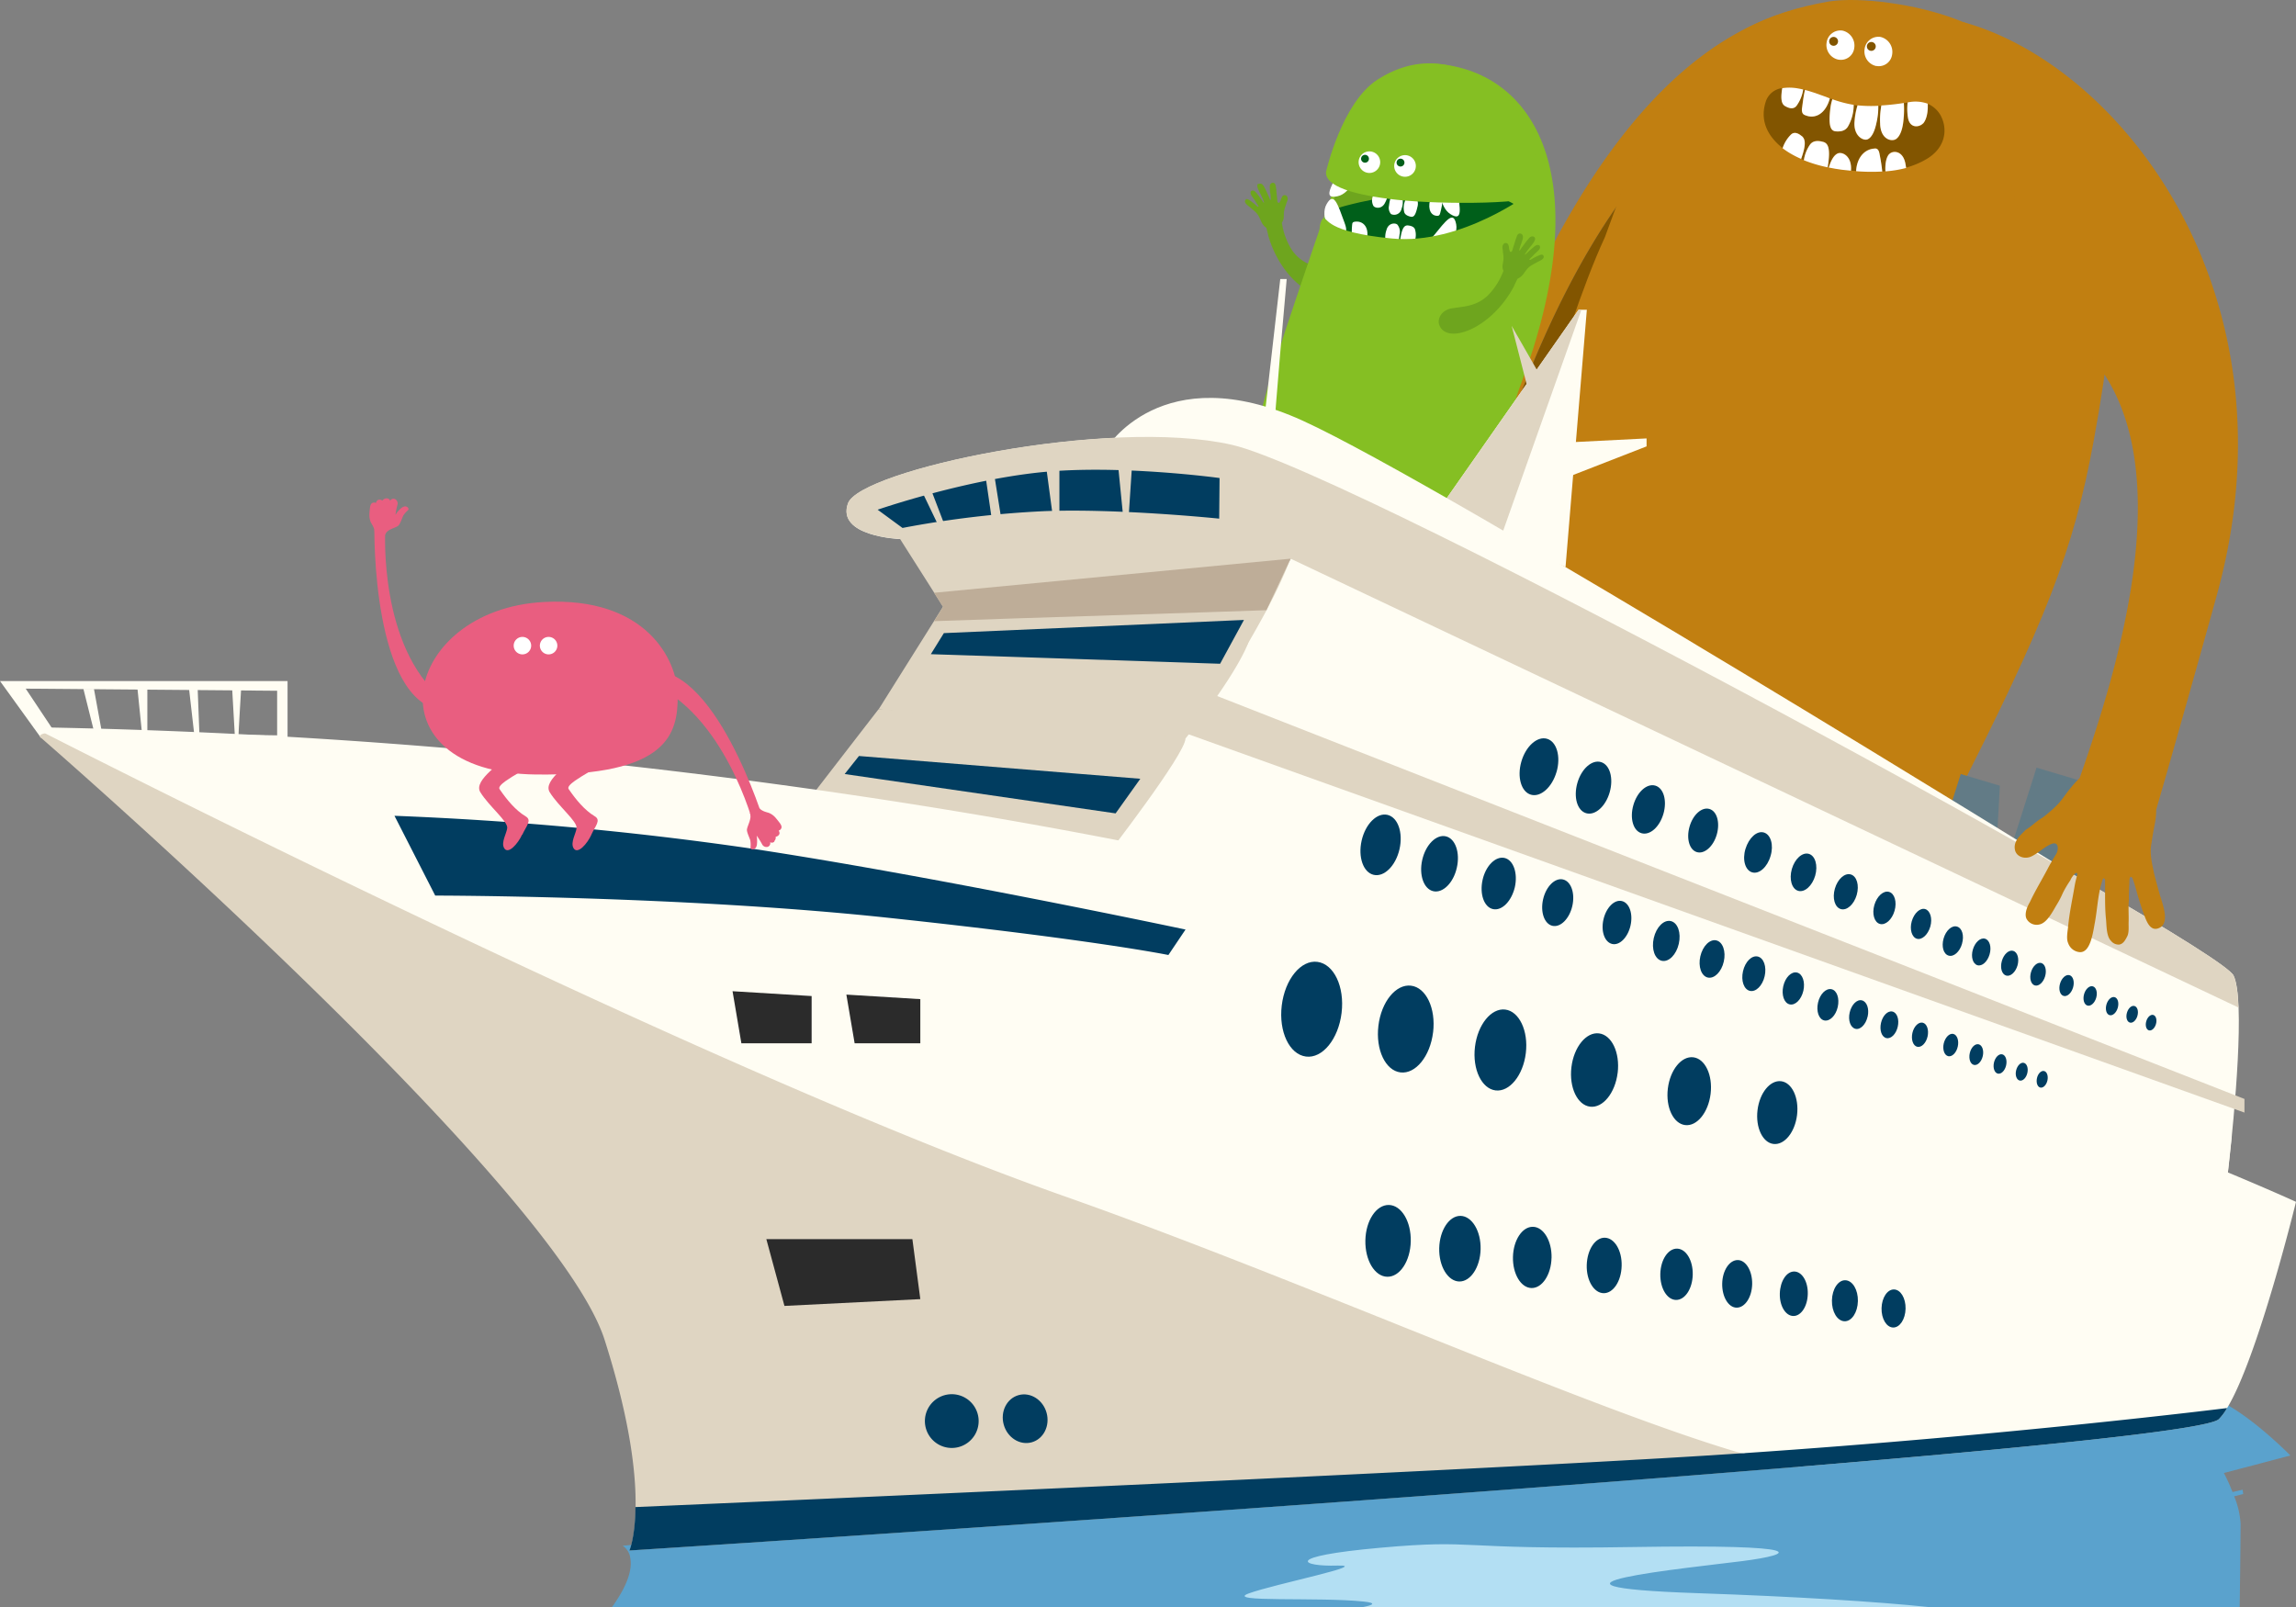<svg xmlns="http://www.w3.org/2000/svg" width="683.4" height="478.39" viewBox="0 0 683.4 478.39"><rect x="0" y="0" width="683.4" height="478.39" fill="#808080" stroke="none"/><title>アセット 8</title><g id="レイヤー_2" data-name="レイヤー 2"><g id="レイヤー_1-2" data-name="レイヤー 1"><path d="M187.63,464c.48,2.79-.38,7.32-5.45,14.39H666.63c.2-11.51.28-24.09.28-24.84a25.11,25.11,0,0,0-1.92-8.12l2.69-.69-.16-1.27-3,.69c-.37-.86-.69-1.67-1-2.41v0c-.65-1.39-1.18-2.53-1.59-3.26,12.85-3.35,19.79-5.22,19.79-5.22S668.71,420,659,416.35a10.56,10.56,0,0,0-2.49-.73c-3.22-.65-55.69,4-124.59,10.53-139.61,13.18-346.57,34-346.57,34A5.22,5.22,0,0,1,187.63,464Z" style="fill:#5aa2cd"/><path d="M406,476.77c3.67.4,2.9,1-.31,1.63h168.4c-15.07-1.6-39.94-3.15-68.67-4.13-58.68-2-2.81-7.51,13.06-9.54s21.44-5.08-32.53-4.2-45.58-2.43-75.1.21-23.44,5.65-12.87,5.31-18.63,5.49-26.25,8.27S392.81,475.33,406,476.77Z" style="fill:#b3dff3"/><path d="M427.26,181.5A20.73,20.73,0,0,1,429.4,178c5.83-15.63,20.21-53.07,23.64-61.83,34.4-87.86,79.32-108.69,122.81-95.6C581.07,13.23,584.73,8,584.73,8c-45-19.49-93.74-3.34-133.62,88-3.76,8.62-19.58,45.48-26,60.87a20.69,20.69,0,0,0-2.28,3.46c-1,1.81-1.48,2.84-2.88,5.2-1.6,3.11-5.16,5.54-5.91,6.25-.4.38-4.76,3.51-6.1,4.46-2.12,1.49-7.66,4.62-5.33,7.94,1.32,1.88,3.81.44,5.27-.4,2.15-1.27,4.27-2.66,6.3-4.09,1.22-.88,2.44-1.74,3.71-2.5,1.34-.28.25,1.07-.12,1.59-1,1.41-2,2.76-3.15,4.1-1.19,1.87-2.81,3.52-4.12,5.25-.8,1.06-2.06,2.28-2.32,3.57-.23,1.11-.52,2.5.38,3.41a2.91,2.91,0,0,0,2.63.61c1.9-.21,3.87-2.8,5.11-4.06,1.87-1.93,3.57-4,5.27-6.07.79-1,1.57-2,2.39-3,1-.35.58.43.29,1.14-1.36,3.41-3.38,6.27-5.2,9.38.9-.85,4.12-3.31,5.53-6.35,1.32-2.41,1.8-3.47,2.69-5.31" style="fill:#c17f11"/><path d="M420.63,204.25c1.3-.67,2.36-2.76,3.14-3.93,2.26-3.4,4.06-7,6.07-10.6.54-1,1-1.94,1.42-3,.21-.46.59-.64.76,0a6.28,6.28,0,0,1-.16,2.57,30.53,30.53,0,0,1-.63,4.27,26.2,26.2,0,0,0-.76,3.73c-.3,2.13-1.28,6.13.29,8a3.42,3.42,0,0,0,3.94,1.1c1.5-.63,2.22-3,2.41-4.49.89-3.6,1.37-7.23,2.08-10.87.35-1.75.59-3.48.82-5.24.21-1.41,1.81-3.37,2.93-1.44s1.34,4.54,2.36,6.67c.88,1.84,3.41,3,5.14,1.48,1.93-1.72,1.37-4.29,1.15-6.56-.7-1.93-.86-4-1.61-6a43.93,43.93,0,0,1-1-5.75c-.23-2.16.1-4.33,0-6.48a28,28,0,0,0-.24-3.91C461,129.65,491.3,60.43,540.5,65c2.86.27,23.27-27.61,35.34-44.47-43.48-13.09-88.4,7.74-122.8,95.6-3.43,8.76-17.81,46.2-23.64,61.83a20.51,20.51,0,0,0-2.14,3.54c-.89,1.84-1.37,2.9-2.69,5.31-1.41,3-4.63,5.5-5.53,6.35l-.68,1.18c-1.31,2.41-4.35,7.24-2.58,9.42,1.21-.84,2.41-1.71,3.56-2.59s2.37-1.83,3.61-2.65c1.33-.33.29,1.06-.06,1.6-1,1.44-1.89,2.83-3,4.22l-.21.33a4.51,4.51,0,0,0,.93-.42" style="fill:#825500"/><path d="M374.55,54.66c-.72.42,0,1.85.34,2.53A25.4,25.4,0,0,1,376.17,60c.06.19.15.39-.09.29l-.55-.79c-.39-.56-.78-1.11-1.21-1.63-.29-.34-.73-1-1.21-1.12a.74.74,0,0,0-.68.1c-.24.21-.2.57-.16.85a2.76,2.76,0,0,0,.52.94c.3.46.67.9.94,1.4s.48.72.71,1.09c.08.13.34.5,0,.4s-.6-.46-.89-.7c-.48-.4-1-.79-1.5-1.15-.35-.25-1-.65-1.32-.2-.65.79.68,1.68,1.19,2.1.32.27,1.36,1.14,1.45,1.24a5.76,5.76,0,0,1,1.37,1.69c.31.62.42.89.63,1.37s1.07,2.17,2.41,2.1a2.9,2.9,0,0,0,1.27-.39c.2-.13.41-.29.61-.4a2.58,2.58,0,0,1,.77-.23,2,2,0,0,0,1.24-.88,2.85,2.85,0,0,0,.43-1.58c.06-.54,0-1.09.11-1.64a11.11,11.11,0,0,1,.37-1.43c.22-.48.3-1,.52-1.47s.29-1.21-.16-1.67a.85.85,0,0,0-1.32.28c-.3.52-.38,1.14-.73,1.63s-.68-.06-.71-.41-.05-.89-.11-1.34c-.11-.93-.15-1.86-.31-2.78,0-.37-.16-1-.52-1.18a.87.87,0,0,0-1,.2c-.43.44-.26,1.47-.23,2a6.06,6.06,0,0,0,.12,1,7.57,7.57,0,0,1,.08,1.09,1.55,1.55,0,0,1,0,.65c-.05.16-.15.1-.19,0a8.22,8.22,0,0,0-.3-.77c-.44-.93-.82-1.89-1.32-2.79a3,3,0,0,0-.71-1,1,1,0,0,0-1.1-.07" style="fill:#6ea51e"/><path d="M377.49,70c-.09-.3-.65-2.6-.65-2.6a2.41,2.41,0,0,1,.14-1.9,2.46,2.46,0,0,1,3.31-1c.84.44,1,.95,1.32,2.19a20.39,20.39,0,0,0,3,7.84c2.7,3.86,6.32,4.61,9.62,5.87,3.05,1.17,3.64,4,2.78,5.49-3.2,5.73-15.53-1.69-19.54-15.84" style="fill:#6ea51e"/><path d="M396.77,173.13c11.52,4.49,34.34,5.37,43.23-8.84,15.82-25.31,4.75-28.84,12.54-49.5,22.68-60.22,5.38-92.14-23.12-95.61-20.17-2.46-28.17,24-43.82,70.2-17.51,51.75-21.29,71.11,11.17,83.75" style="fill:#85bf23"/><path d="M415.61,59.31c-.63-.07-17.55-6.63-17.55-6.63l-1.67,12.15Z" style="fill:#6ea51e"/><path d="M395.83,71.15s-7.1-6.77,4.62-9.88,21-3.69,29.56-4.19c23.51-1.39,34.34,11.45,14.44,18.86s-41.7-2.15-48.62-4.78" style="fill:#005f1a"/><path d="M408.64,58.4a3.37,3.37,0,0,0,.18,2.93c.55.68,2.55,1,3.48-1.06a6.4,6.4,0,0,0,.71-4.16c-.17-.68-.85-1-1.83-1.11-.83-.09-1.67.31-2.53,3.39" style="fill:#fff"/><path d="M413.45,61.17a2.84,2.84,0,0,0,.59,2.56,2.22,2.22,0,0,0,3.13-1.6,5.44,5.44,0,0,0,.06-3.8c-.25-.57-.93-.73-1.88-.63s-1.53.59-1.91,3.47" style="fill:#fff"/><path d="M421.88,61.66a3.43,3.43,0,0,0-.33-2.79,1.84,1.84,0,0,0-3.15.49,5.54,5.54,0,0,0-.43,3.8c.19.66.83,1.07,1.75,1.31s1.53,0,2.16-2.81" style="fill:#fff"/><path d="M427.9,64.24c-1.86.09-3-1.76-2.24-4.69.37-1.4,3-1.39,3.47-.43s-.18,3.14-.43,4.21c-.15.77-.47.92-.8.91" style="fill:#fff;fill-rule:evenodd"/><path d="M416.6,69.71a3.39,3.39,0,0,0-.69-2.86c-.66-.57-2.69-.51-3.24,1.65a6.39,6.39,0,0,0,0,4.23c.29.64,1,.85,2,.77s1.6-.6,1.91-3.79" style="fill:#fff"/><path d="M426.51,70.43c-1.14,1.4-1.52,2.31-.82,3.47s3.75,2.11,5.66-.83c1.41-2.18,2.48-4.25,2.08-6.31-.81-4.21-3-1.15-6.92,3.67" style="fill:#fff"/><path d="M433.71,56.19c-.27-1.78-.69-2.68-2-2.94s-4.09,1.34-3.2,4.73c.66,2.51,1.47,4.69,3.25,5.79,3.65,2.24,2.88-1.46,2-7.59" style="fill:#fff"/><path d="M416.93,70.39a3.27,3.27,0,0,0,.53,2.84,2.16,2.16,0,0,0,3.45-1,5.58,5.58,0,0,0,.24-4c-.25-.65-1-1-2-1.11-.87-.1-1.68.27-2.21,3.21" style="fill:#fff"/><path d="M403.26,66c2.28-.34,4.08,1.37,3.71,4.4-.17,1.45-3.41,1.79-4.2.89-.63-.84-.4-3.17-.32-4.28,0-.79.39-1,.8-1" style="fill:#fff;fill-rule:evenodd"/><path d="M400.24,66.43c.62,1.69.68,2.68-.35,3.55s-4.23.78-5.08-2.62c-.63-2.52-1-4.82.08-6.64,2.13-3.72,3.23-.11,5.36,5.72" style="fill:#fff"/><path d="M398.75,50.56c.83-1.6,1.52-2.31,2.86-2.13S405,51,403.1,54c-1.44,2.16-2.91,4-5,4.42-4.18.93-2.25-2.31.61-7.81" style="fill:#fff"/><path d="M394.73,51S399.38,30.54,410,23.71s23.12-7.14,35.86,3.48,12.29,26.41,12.36,30.11S428.81,60.88,416,59.5s-21.88-4-21.29-8.49" style="fill:#85bf23"/><path d="M407.26,51.47a3.21,3.21,0,1,0-2.85-3.54,3.22,3.22,0,0,0,2.85,3.54" style="fill:#fff"/><path d="M406.13,48.42a1.17,1.17,0,1,0-1-1.29,1.17,1.17,0,0,0,1,1.29" style="fill:#005f1a"/><path d="M417.83,52.6A3.22,3.22,0,1,0,415,49.06a3.22,3.22,0,0,0,2.85,3.54" style="fill:#fff"/><path d="M416.7,49.56a1.17,1.17,0,1,0-1-1.29,1.17,1.17,0,0,0,1,1.29" style="fill:#005f1a"/><path d="M394,65c-2.63.49-3.53,23.21,21.84,27.32,16.67,2.7,35.06-9.12,38.38-17.09s1.35-17.92,1.35-17.92S435.13,73,414.31,71c-19.91-1.91-19.1-6.25-20.28-6" style="fill:#85bf23"/><path d="M456.72,70.63c.62.56-.41,1.8-.85,2.4A26.08,26.08,0,0,0,454,75.49c-.1.17-.22.35,0,.3l.7-.66c.49-.46,1-.93,1.52-1.35.35-.28.93-.86,1.42-.85a.74.74,0,0,1,.64.24.93.93,0,0,1,0,.87,2.74,2.74,0,0,1-.7.82c-.39.4-.84.75-1.21,1.18s-.62.6-.92.92c-.11.11-.43.42-.09.4s.68-.33,1-.51c.55-.29,1.13-.58,1.71-.82.39-.17,1.07-.44,1.33.07.48.9-1,1.51-1.6,1.81-.37.2-1.56.84-1.67.92a5.8,5.8,0,0,0-1.69,1.38c-.43.54-.59.79-.89,1.21s-1.49,1.9-2.79,1.57a3,3,0,0,1-1.16-.64c-.17-.17-.34-.37-.51-.52a2.55,2.55,0,0,0-.7-.38,2.05,2.05,0,0,1-1-1.11,2.85,2.85,0,0,1-.1-1.64c.05-.54.21-1.07.22-1.62a12,12,0,0,0-.08-1.47c-.12-.51-.09-1-.2-1.55s0-1.24.5-1.6A.86.86,0,0,1,449,73c.19.57.14,1.2.38,1.75s.68.08.78-.26.24-.86.38-1.28c.29-.89.53-1.78.87-2.66.1-.36.35-.94.75-1a.86.86,0,0,1,1,.4c.34.52,0,1.5-.19,2a7.1,7.1,0,0,1-.31.91,7.92,7.92,0,0,0-.3,1,1.54,1.54,0,0,0-.12.64c0,.16.12.13.19,0s.29-.47.45-.7c.62-.82,1.19-1.68,1.87-2.45.23-.27.57-.76.91-.88a1,1,0,0,1,1.09.15" style="fill:#6ea51e"/><path d="M450.71,85c.14-.28,1.16-2.42,1.16-2.42a2.4,2.4,0,0,0,.26-1.89,2.46,2.46,0,0,0-3-1.7c-.91.26-1.18.72-1.73,1.87A20.39,20.39,0,0,1,442.81,88c-3.43,3.22-7.12,3.22-10.61,3.78-3.23.52-4.37,3.13-3.85,4.8,2,6.26,15.55,1.52,22.36-11.51" style="fill:#6ea51e"/><path d="M544.31.45c9.46-1.49,26.06.82,37.63,5.18,11.86,4.47,19.59,9.24,28,18.36,23.4,25.34,22,59.14,13.27,107.1-6,32.82-14.21,53.78-42,108.29-11,21.6-66,11.85-87.62,3.89-.4-.15-.8-.33-1.19-.51s-.83-.23-1.23-.38c-21.61-8-46.63-26-67.23-38.82,28.91-50.39,39.83-102.93,53.75-132.94C492.57,29.08,506.31,7.07,544.31.45" style="fill:#c17f11"/><polygon points="577.4 250.01 583.61 230.42 595.26 233.9 594.09 255.06 577.4 250.01" style="fill:#627b86"/><polygon points="597.52 255.78 606.17 228.52 622.38 233.35 620.76 262.81 597.52 255.78" style="fill:#627b86"/><polygon points="428.47 151.37 469.85 92.22 472.32 92.22 465.98 168.8 428.47 151.37" style="fill:#fffdf3"/><polygon points="460.57 115.56 449.95 97.01 455.37 118.16 460.57 115.56" style="fill:#dfd5c2"/><polygon points="466.82 131.69 490.1 130.51 490.1 132.88 463.66 143.18 466.82 131.69" style="fill:#fffdf3"/><path d="M662.79,352,329.19,255l55-88.65-116.31-5.88s-19-.73-15.46-10.61,77.31-25.74,114.23-17.42,293.82,148.5,298.19,158c.86,1.83,1.31,5.22,1.47,9.55C667,318,662.79,352,662.79,352" style="fill:#fffdf3"/><path d="M0,202.74l12.16,16.85L85.59,221V202.74Zm82.49,16.16-66.25-1L7.65,205l74.84.63Z" style="fill:#fffdf3"/><polygon points="349.41 219.48 664.29 338.06 662.79 352.02 329.19 254.97 349.41 219.48" style="fill:#fffdf3"/><polygon points="470.7 92.22 446.39 160.89 430.49 148.48 469.85 92.22 470.7 92.22" style="fill:#dfd5c2"/><path d="M239.73,239.3l21.74-28.14s91.4,4,91.4,8.64S329.19,255,329.19,255Z" style="fill:#dfd5c2"/><path d="M372.64,186.74a13,13,0,0,1-1.14,4.65.14.14,0,0,0,0,.09c-4.24,10.57-18.6,28.31-18.6,28.31l-91.39-8.61L278,184.91h0l2.65-4.24s52.59-1.43,78.21,1.59c8.28.94,13.75,2.41,13.75,4.49" style="fill:#dfd5c2"/><path d="M384.15,166.3l-.08.16a138.8,138.8,0,0,1-7,15l-.08.2c-2.16,4-4.16,7.51-5.47,9.75a.13.13,0,0,0,0,.08L369.91,194l-66.5-10-22.72-3.39-2.65-4.2h0l-10.16-16-3.83-6s109.17-8.61,120.27-5.06c4.41,1.39,3.1,8.69-.12,17" style="fill:#dfd5c2"/><path d="M329.19,133.66s16.4-27.63,58.58-8.42S615.45,259.35,615.45,259.35Z" style="fill:#fffdf3"/><path d="M666.26,299.92,384.15,166.31l-116.31-5.88s-19-.73-15.46-10.61,77.31-25.75,114.23-17.42,293.82,148.51,298.19,158c.86,1.83,1.31,5.22,1.47,9.55" style="fill:#dfd5c2"/><path d="M187.38,461.55s1.71-3.79,1.8-12.93c.16-9.79-1.55-25.74-9.22-49.77-14.85-46.51-167.8-179.26-167.8-179.26s-1.22-.74,1.22-1.31c4.28-1.06,19.7-1.67,72.21,2.69,0,0,161.6,99.59,273.42,139,68.86,24.27,123.9,60,160.62,72.54A92.28,92.28,0,0,0,532.08,436q1.84.37,3.43.61c-140.18,11.63-348.13,24.93-348.13,24.93" style="fill:#dfd5c2"/><path d="M683.4,357.77s-11.34,46.43-20.52,61.4a16.5,16.5,0,0,1-2.41,3.26c-3.1,3.14-55.77,8.45-125,14.2q-1.59-.24-3.43-.61c-3.92-.73-8.53-1.87-13.67-3.39-44.92-13.05-132-52-201.33-76.45C214,319.83,40.1,231.86,13.38,218.28c-2.24-1.18-3.47-1.8-3.47-1.8,145.81,2.41,272.48,22.6,351.35,39.49C549.95,296.41,683.4,357.77,683.4,357.77" style="fill:#fffdf3"/><path d="M117.41,242.84l12.13,23.76s72.78,0,134.45,6.57,83.78,11.12,83.78,11.12l5.1-7.58s-76.24-16.17-130.32-24.26a1008.36,1008.36,0,0,0-105.13-9.6" style="fill:#013d60"/><polygon points="251.92 296.08 254.38 310.57 273.93 310.57 273.93 297.43 251.92 296.08" style="fill:#2b2b2b"/><polygon points="218.04 295.07 220.67 310.57 241.58 310.57 241.58 296.51 218.04 295.07" style="fill:#2b2b2b"/><polygon points="228.1 368.87 233.49 388.75 273.93 386.73 271.57 368.87 228.1 368.87" style="fill:#2b2b2b"/><path d="M291,420.89a8,8,0,1,1-9.86-5.56,8,8,0,0,1,9.86,5.56" style="fill:#013d60"/><path d="M311.51,420.55c1.08,3.88-.9,7.82-4.42,8.8s-7.25-1.37-8.33-5.25.9-7.81,4.42-8.79,7.25,1.37,8.33,5.25" style="fill:#013d60"/><path d="M399.32,301.52c-.94,7.8-5.69,13.64-10.61,13s-8.14-7.39-7.2-15.19,5.69-13.64,10.61-13,8.14,7.39,7.2,15.19" style="fill:#013d60"/><path d="M426.55,307.31c-.86,7.13-5.2,12.47-9.69,11.93s-7.44-6.76-6.58-13.89,5.2-12.47,9.7-11.93,7.44,6.76,6.58,13.89" style="fill:#013d60"/><path d="M454.16,313.48c-.8,6.65-4.85,11.62-9,11.12s-6.94-6.3-6.14-12.95,4.85-11.62,9-11.12,6.94,6.3,6.14,12.95" style="fill:#013d60"/><path d="M481.49,319.36c-.73,6-4.4,10.54-8.19,10.08s-6.29-5.71-5.57-11.74,4.4-10.54,8.2-10.08,6.29,5.71,5.57,11.74" style="fill:#013d60"/><path d="M509.16,325.6c-.67,5.57-4.07,9.75-7.58,9.32s-5.82-5.29-5.15-10.86,4.07-9.75,7.58-9.32,5.82,5.28,5.15,10.86" style="fill:#013d60"/><path d="M534.89,331.91c-.62,5.16-3.76,9-7,8.63s-5.39-4.89-4.77-10.05,3.76-9,7-8.63,5.39,4.89,4.77,10.05" style="fill:#013d60"/><path d="M419.91,369.53c-.13,5.9-3.25,10.62-7,10.54s-6.63-4.93-6.51-10.83,3.25-10.62,7-10.54,6.64,4.93,6.51,10.83" style="fill:#013d60"/><path d="M440.7,371.85c-.12,5.39-3,9.71-6.37,9.63s-6.07-4.51-5.95-9.9,3-9.71,6.37-9.63,6.07,4.51,5.95,9.9" style="fill:#013d60"/><path d="M461.81,374.43c-.11,5-2.77,9.05-5.94,9s-5.65-4.2-5.54-9.23,2.77-9.05,5.94-9,5.65,4.2,5.55,9.23" style="fill:#013d60"/><path d="M482.68,376.82c-.1,4.56-2.51,8.21-5.39,8.14s-5.13-3.81-5-8.37,2.51-8.21,5.39-8.14,5.13,3.81,5,8.37" style="fill:#013d60"/><path d="M503.84,379.44c-.09,4.22-2.32,7.59-5,7.53s-4.74-3.52-4.65-7.74,2.32-7.59,5-7.53,4.74,3.52,4.65,7.74" style="fill:#013d60"/><path d="M521.53,382.27c-.09,3.91-2.15,7-4.61,7s-4.39-3.26-4.31-7.17,2.15-7,4.61-7,4.39,3.26,4.31,7.17" style="fill:#013d60"/><path d="M538.08,385.22c-.08,3.66-2,6.58-4.32,6.53s-4.11-3.05-4-6.71,2-6.58,4.32-6.53,4.11,3.05,4,6.71" style="fill:#013d60"/><path d="M553,387.32c-.07,3.38-1.86,6.08-4,6s-3.8-2.83-3.73-6.21,1.86-6.08,4-6,3.8,2.83,3.73,6.21" style="fill:#013d60"/><path d="M567.19,389.59c-.07,3.13-1.72,5.63-3.7,5.59s-3.52-2.61-3.45-5.74,1.72-5.63,3.7-5.59,3.52,2.61,3.45,5.74" style="fill:#013d60"/><path d="M416.56,252.78c-1.12,4.93-4.55,8.36-7.67,7.65s-4.72-5.28-3.6-10.21,4.55-8.36,7.67-7.65,4.72,5.28,3.6,10.21" style="fill:#013d60"/><path d="M433.62,258.3c-1,4.51-4.16,7.64-7,7s-4.32-4.83-3.29-9.34,4.16-7.64,7-7,4.32,4.83,3.29,9.34" style="fill:#013d60"/><path d="M450.89,264.1c-1,4.21-3.88,7.12-6.53,6.52s-4-4.5-3.07-8.7,3.88-7.12,6.53-6.52,4,4.5,3.07,8.7" style="fill:#013d60"/><path d="M468,269.69c-.87,3.81-3.52,6.46-5.92,5.91s-3.65-4.08-2.78-7.89,3.52-6.46,5.92-5.91,3.65,4.08,2.78,7.89" style="fill:#013d60"/><path d="M485.32,275.53c-.8,3.52-3.25,6-5.48,5.47s-3.38-3.77-2.57-7.3,3.25-6,5.48-5.47,3.37,3.77,2.57,7.3" style="fill:#013d60"/><path d="M499.69,280.95c-.74,3.26-3,5.53-5.07,5.06s-3.13-3.49-2.38-6.76,3-5.53,5.07-5.06,3.13,3.49,2.38,6.76" style="fill:#013d60"/><path d="M513.08,286.26c-.69,3.05-2.82,5.17-4.75,4.74s-2.93-3.27-2.23-6.32,2.82-5.18,4.75-4.74,2.93,3.27,2.23,6.32" style="fill:#013d60"/><path d="M525.25,290.59c-.64,2.82-2.61,4.79-4.39,4.38s-2.71-3-2.06-5.85,2.61-4.79,4.39-4.38,2.7,3,2.06,5.85" style="fill:#013d60"/><path d="M536.77,294.93c-.6,2.62-2.41,4.43-4.07,4.06s-2.5-2.8-1.91-5.42,2.41-4.43,4.07-4.06,2.5,2.8,1.91,5.42" style="fill:#013d60"/><path d="M547,299.77c-.58,2.56-2.36,4.34-4,4s-2.45-2.74-1.87-5.3,2.36-4.34,4-4,2.45,2.74,1.87,5.3" style="fill:#013d60"/><path d="M555.89,302.63c-.53,2.34-2.16,4-3.63,3.63s-2.24-2.5-1.71-4.84,2.16-4,3.64-3.63,2.24,2.5,1.71,4.84" style="fill:#013d60"/><path d="M564.86,305.64c-.5,2.18-2,3.69-3.39,3.38s-2.09-2.34-1.59-4.52,2-3.69,3.39-3.38,2.09,2.34,1.59,4.52" style="fill:#013d60"/><path d="M573.74,308.54c-.45,2-1.83,3.35-3.07,3.07s-1.89-2.12-1.45-4.1,1.83-3.35,3.07-3.07,1.89,2.12,1.45,4.1" style="fill:#013d60"/><path d="M582.72,311.57c-.41,1.83-1.69,3.1-2.84,2.84s-1.75-2-1.33-3.79,1.69-3.1,2.84-2.84,1.75,2,1.33,3.79" style="fill:#013d60"/><path d="M590.17,314.38c-.39,1.69-1.56,2.87-2.63,2.63s-1.62-1.81-1.24-3.51,1.56-2.87,2.63-2.63,1.62,1.81,1.24,3.51" style="fill:#013d60"/><path d="M597.12,317.14c-.36,1.58-1.46,2.68-2.46,2.46s-1.52-1.7-1.16-3.28,1.46-2.69,2.46-2.46,1.52,1.7,1.16,3.28" style="fill:#013d60"/><path d="M603.44,319.39c-.33,1.47-1.35,2.48-2.28,2.27s-1.41-1.57-1.07-3,1.35-2.48,2.28-2.27,1.4,1.57,1.07,3" style="fill:#013d60"/><path d="M609.41,321.64c-.31,1.36-1.25,2.3-2.11,2.11s-1.3-1.45-1-2.81,1.25-2.3,2.11-2.11,1.3,1.46,1,2.81" style="fill:#013d60"/><path d="M463.31,229.75c-1.32,4.6-4.74,7.65-7.63,6.82s-4.18-5.23-2.86-9.83,4.74-7.65,7.63-6.82,4.18,5.23,2.87,9.83" style="fill:#013d60"/><path d="M479.12,235.85c-1.2,4.2-4.33,7-7,6.23s-3.82-4.78-2.62-9,4.33-7,7-6.23,3.82,4.78,2.62,9" style="fill:#013d60"/><path d="M495.12,242.23c-1.12,3.92-4,6.52-6.51,5.81s-3.56-4.46-2.44-8.37,4-6.52,6.51-5.81,3.56,4.46,2.44,8.38" style="fill:#013d60"/><path d="M511,248.4c-1,3.55-3.66,5.91-5.9,5.27s-3.23-4-2.21-7.59,3.66-5.91,5.9-5.27,3.23,4,2.21,7.6" style="fill:#013d60"/><path d="M527,254.82c-.94,3.29-3.38,5.47-5.46,4.87s-3-3.74-2-7,3.38-5.47,5.46-4.87,3,3.74,2,7" style="fill:#013d60"/><path d="M540.29,260.68c-.87,3-3.13,5.06-5.05,4.51s-2.77-3.46-1.9-6.5,3.13-5.06,5.05-4.51,2.77,3.46,1.9,6.5" style="fill:#013d60"/><path d="M552.65,266.4c-.82,2.85-2.93,4.74-4.73,4.22s-2.59-3.24-1.77-6.09,2.93-4.74,4.73-4.22,2.59,3.24,1.77,6.09" style="fill:#013d60"/><path d="M563.91,271.13c-.75,2.63-2.71,4.38-4.37,3.91s-2.4-3-1.64-5.63,2.71-4.38,4.37-3.91,2.4,3,1.64,5.63" style="fill:#013d60"/><path d="M574.55,275.83c-.7,2.44-2.51,4.06-4,3.62s-2.22-2.77-1.52-5.21,2.51-4.06,4-3.62,2.22,2.78,1.52,5.21" style="fill:#013d60"/><path d="M584,280.93c-.68,2.39-2.46,4-4,3.54s-2.17-2.71-1.49-5.1,2.46-4,4-3.54,2.17,2.71,1.48,5.1" style="fill:#013d60"/><path d="M592.2,284.1c-.63,2.18-2.25,3.63-3.62,3.23s-2-2.48-1.36-4.66,2.25-3.63,3.62-3.23,2,2.48,1.36,4.66" style="fill:#013d60"/><path d="M600.5,287.41c-.58,2-2.09,3.38-3.38,3s-1.85-2.31-1.27-4.35,2.1-3.38,3.38-3,1.85,2.31,1.27,4.35" style="fill:#013d60"/><path d="M608.73,290.61c-.53,1.84-1.9,3.07-3.06,2.74s-1.68-2.1-1.15-3.94,1.9-3.07,3.06-2.74,1.68,2.1,1.15,3.94" style="fill:#013d60"/><path d="M617.05,293.94c-.49,1.7-1.76,2.84-2.83,2.53s-1.55-1.94-1.06-3.64,1.76-2.84,2.83-2.53,1.55,1.94,1.06,3.64" style="fill:#013d60"/><path d="M623.94,297c-.45,1.58-1.63,2.63-2.62,2.34s-1.44-1.8-1-3.38,1.63-2.63,2.62-2.34,1.44,1.8,1,3.37" style="fill:#013d60"/><path d="M630.35,300c-.42,1.48-1.52,2.46-2.45,2.19s-1.34-1.68-.92-3.16,1.52-2.46,2.45-2.19,1.34,1.68.92,3.16" style="fill:#013d60"/><path d="M636.2,302.4c-.39,1.37-1.41,2.27-2.27,2s-1.24-1.55-.85-2.92,1.41-2.27,2.27-2,1.24,1.55.85,2.92" style="fill:#013d60"/><path d="M641.72,304.84c-.36,1.27-1.3,2.11-2.1,1.88s-1.15-1.44-.79-2.7,1.3-2.11,2.1-1.88,1.15,1.44.79,2.7" style="fill:#013d60"/><polygon points="24.82 205.05 28.48 219.71 30.35 218.12 27.96 205.05 24.82 205.05" style="fill:#fffdf3"/><polygon points="40.88 204.66 42.33 218.89 43.86 218.89 43.86 205.05 40.88 204.66" style="fill:#fffdf3"/><polygon points="56.27 205.05 57.97 219.95 59.41 219.95 58.82 204.66 55.93 204.66 56.27 205.05" style="fill:#fffdf3"/><path d="M69.1,205l.85,14.9s1,1.52,1,0,.85-15.29.85-15.29Z" style="fill:#fffdf3"/><path d="M261.23,151.73s25-8.65,48.27-11.11S363,142.3,363,142.3l-.11,12.09s-30-3.09-52-2.23a300.11,300.11,0,0,0-42.26,5Z" style="fill:#013d60"/><polygon points="280.94 188.47 370.26 184.55 363.16 197.59 277.06 194.74 280.94 188.47" style="fill:#013d60"/><polygon points="255.67 225.05 339.41 231.83 332.06 242.13 251.41 230.42 255.67 225.05" style="fill:#013d60"/><polygon points="360.38 206.45 668.06 327.14 668.06 331.2 351.2 217.67 360.38 206.45" style="fill:#dfd5c2"/><path d="M379.16,130.07c0-4.45,3.82-47,3.82-47h-1.91l-4.72,41.31Z" style="fill:#fffdf3"/><polygon points="384.15 166.31 384.07 166.47 377.05 181.44 376.97 181.64 358.89 182.26 303.41 184.05 278.03 184.91 280.69 180.66 278.03 176.46 384.15 166.31" style="fill:#bead98"/><polygon points="273.68 144.74 279.63 157.12 281.16 156.3 277.06 145.59 273.68 144.74" style="fill:#dfd5c2"/><polygon points="293.23 141 295.41 155.96 298.16 155.28 295.7 139.84 293.23 141" style="fill:#dfd5c2"/><polygon points="311.25 137.94 313.46 154.43 315.33 154.43 315.33 137.26 311.25 137.94" style="fill:#dfd5c2"/><polygon points="332.67 137.26 334.37 154.43 335.9 154.43 336.92 138.96 332.67 137.26" style="fill:#dfd5c2"/><path d="M662.88,419.17a16.57,16.57,0,0,1-2.41,3.26c-3.1,3.14-55.77,8.45-125,14.2-140.18,11.63-348.13,24.93-348.13,24.93s1.71-3.79,1.8-12.93h0s233.07-10,317.69-15.26l11.5-.74c.41,0,.82,0,1.22-.08,78.94-5.34,143.24-13.38,143.24-13.38" style="fill:#013d60"/><path d="M547.17,17.75a4.45,4.45,0,0,1-3.48-5.06,4.13,4.13,0,0,1,4.77-3.57,4.57,4.57,0,0,1,3.45,5.2,4,4,0,0,1-4.74,3.42" style="fill:#fff"/><path d="M558.46,19.66A4.45,4.45,0,0,1,555,14.59,4.14,4.14,0,0,1,559.75,11a4.57,4.57,0,0,1,3.44,5.22,4,4,0,0,1-4.73,3.41" style="fill:#fff"/><path d="M577.81,34.78l0-.06a8,8,0,0,0-4-3.81c0,.29,0,.59,0,.91,0,1.88-.39,3.86-1.43,5s-4,1.57-4.45-1.89a16,16,0,0,1-.08-4.38l-.15,0-1,.17a28.23,28.23,0,0,1-.1,5c-.21,2.38-.87,4.74-2.15,5.67s-4.64.21-4.8-4.41a23.43,23.43,0,0,1,.36-5.48l-1,.05a21.17,21.17,0,0,1-.6,5.29c-.45,2.14-1.29,4.12-2.57,4.67s-4.24-1-3.9-5.27a20.92,20.92,0,0,1,.89-4.83l-.68-.08-.41-.07A12.9,12.9,0,0,1,550,37.69c-.72,1.17-2,1.55-3.58,1.41-1.35-.11-2.38-1.12-1.62-7a13.6,13.6,0,0,1,.58-2.57l-.75-.27c-1.22,4.47-4.29,6.32-7.35,5-.66-.22-1.17-.74-.91-2.36.17-1.27.41-3.33.84-5.17l-.48-.12a11.14,11.14,0,0,1-2,4.87c-.75.94-1.89.88-3.21.16-1-.51-1.63-1.6-1-5.42a5.88,5.88,0,0,0-5,4.21c-2,6.5,1.73,11,5.07,13.65a10.1,10.1,0,0,1,2.54-4.1c.87-.78,2-.49,3.16.51,1,.78,1.48,2.19-.19,6.81l.82.35a10.81,10.81,0,0,1,1.84-4.65c.8-1.11,2.14-1.28,3.8-.83,1.4.37,2.43,1.62,1.43,7.59l.33.06c.57-1.92,1.43-3.61,2.61-4.16,1.37-.67,4.38.74,4,5.11l1.53.13c.2-3.93,2.41-6.51,5.41-6.72.69-.1,1.33.13,1.57,1.71a50.78,50.78,0,0,1,.79,5.12l.95-.06c-.1-2.06.18-4.14,1.17-5.18s4.06-1.07,4.79,2.89c.08.42.14.83.2,1.24a24.61,24.61,0,0,0,6.16-2.59c5.57-3.33,6.22-8.71,4.3-12.59" style="fill:#825500"/><path d="M546.93,45.71c-1.17.55-2,2.24-2.61,4.16,1.22.25,2.49.47,3.83.65,1,.12,1.88.22,2.79.3.37-4.37-2.65-5.78-4-5.11" style="fill:#fff"/><path d="M531.5,31.68c1.32.73,2.46.78,3.22-.16a11.19,11.19,0,0,0,2-4.87c-.56-.14-1.11-.25-1.64-.34a14.11,14.11,0,0,0-4.6-.06c-.65,3.82,0,4.91,1,5.42" style="fill:#fff"/><path d="M559.62,36.92c.16,4.63,3.49,5.39,4.8,4.41s1.94-3.28,2.15-5.67a28.39,28.39,0,0,0,.1-5c-1.37.22-3.86.56-6.69.73a23.19,23.19,0,0,0-.36,5.48" style="fill:#fff"/><path d="M552,36.19c-.35,4.28,2.62,5.82,3.9,5.27s2.12-2.53,2.58-4.67a21.15,21.15,0,0,0,.6-5.29,41,41,0,0,1-6.18-.14,21,21,0,0,0-.89,4.83" style="fill:#fff"/><path d="M572.37,36.8c1-1.11,1.42-3.09,1.43-5,0-.32,0-.63,0-.92a10.71,10.71,0,0,0-6-.38,16.09,16.09,0,0,0,.08,4.38c.47,3.46,3.41,3,4.45,1.89" style="fill:#fff"/><path d="M536.29,40.53c-1.19-1-2.29-1.29-3.16-.51a10.06,10.06,0,0,0-2.54,4.1A22.36,22.36,0,0,0,533.47,46c.83.47,1.72.9,2.63,1.31,1.67-4.63,1.14-6,.19-6.82" style="fill:#fff"/><path d="M562.36,45.83c-1,1-1.27,3.12-1.17,5.18A33.52,33.52,0,0,0,567.35,50c-.06-.41-.12-.82-.2-1.24-.73-4-3.76-4-4.79-2.89" style="fill:#fff"/><path d="M542.56,42.22c-1.67-.45-3-.27-3.81.83a10.79,10.79,0,0,0-1.83,4.65A41.31,41.31,0,0,0,544,49.81c1-6,0-7.22-1.42-7.59" style="fill:#fff"/><path d="M546.45,39.1c1.6.14,2.86-.24,3.58-1.41a12.87,12.87,0,0,0,1.72-6.48,35,35,0,0,1-6.34-1.67,13.56,13.56,0,0,0-.58,2.57c-.76,5.87.27,6.87,1.62,7" style="fill:#fff"/><path d="M536.4,31.94c-.26,1.61.26,2.14.91,2.36,3.06,1.29,6.13-.55,7.35-5L543,28.66c-2.11-.78-4-1.43-5.76-1.89-.42,1.84-.67,3.9-.83,5.17" style="fill:#fff"/><path d="M557.88,44.24c-3,.22-5.2,2.79-5.41,6.72a57.1,57.1,0,0,0,7.78.1,51.6,51.6,0,0,0-.79-5.12c-.24-1.57-.89-1.81-1.57-1.7" style="fill:#fff"/><path d="M547.08,12.46A1.32,1.32,0,1,1,545.95,11a1.33,1.33,0,0,1,1.13,1.49" style="fill:#825500"/><path d="M558.3,14a1.32,1.32,0,1,1-1.13-1.49A1.32,1.32,0,0,1,558.3,14" style="fill:#825500"/><path d="M643,266.86c-.44-1.58-1.87-6.76-1.94-7.3-.14-1-1.39-5.15-.67-8.57.38-2.72.63-3.86,1-5.86a20.88,20.88,0,0,0,.4-4.12c4.68-16,15.52-54.62,18-63.69C684.6,88,631.71,19.73,584.45,6.61c0,0,25,89,28.39,91.25C654,125.23,631,197.27,619,231.63a29.12,29.12,0,0,0-2.64,2.89c-1.4,1.63-2.51,3.52-4,5.06a43.7,43.7,0,0,1-4.41,3.83c-1.8,1-3.24,2.56-5,3.62-1.6,1.63-3.65,3.28-3.23,5.83.38,2.29,3.09,3,4.94,2.07,2.13-1,3.81-2.87,6-3.71s2.1,1.73,1.37,3c-.93,1.51-1.83,3-2.65,4.6-1.73,3.27-3.64,6.4-5.21,9.76-.77,1.27-1.72,3.57-.94,5a3.42,3.42,0,0,0,3.76,1.63c2.4-.47,4.15-4.2,5.26-6a26.37,26.37,0,0,0,1.75-3.38,30.15,30.15,0,0,1,2.2-3.72,6.15,6.15,0,0,1,1.48-2.1c.54-.39.72,0,.59.48-.29,1.08-.56,2.09-.75,3.19-.67,4-1.56,8-1.94,12.06-.13,1.4-.62,3.68,0,5a4,4,0,0,0,3.43,2.7c3.29.23,4-6.1,4.56-9,.72-4,.85-8,2.06-11.9.22-.74.4-1.6.94-.7,0,1.27,0,2.53,0,3.8,0,2.68,0,5.36.28,8,.18,1.76.08,5,1.43,6.37a2.91,2.91,0,0,0,2.43,1.18c1.27-.14,1.92-1.41,2.44-2.42.61-1.17.39-2.91.43-4.24.08-2.17-.15-4.47.1-6.67-.05-1.76.05-3.42.13-5.17,0-.63,0-2.37.91-1.32.51,1.39.92,2.83,1.32,4.28.67,2.39,1.45,4.8,2.32,7.14.61,1.58,1.65,4.26,3.85,3.62,3.88-1.11,1.55-7,.83-9.52" style="fill:#c17f11"/><path d="M155.44,248.52c1.18-2.59,3-4.36,1-5.51-3-1.81-5.54-4.89-7.68-8-.55-.59.35-1.53,1.82-2.57,2.19-1.56,5.63-3.35,7.37-4.64l-4.5-4.79c-2.37,2.17-5.22,4.35-7.41,6.4-2.55,2.39-4.19,4.6-3.07,6.42,2.63,4.26,8.24,8.64,8,10.69-.17,1.54-1.87,4.23-.94,5.9,1.19,2.18,4.19-1.35,5.37-3.95" style="fill:#e95e80"/><path d="M115,148.35c.74,0,1,.35,1.12.74a1.13,1.13,0,0,1,1.51-.5,1.46,1.46,0,0,1,.67,1.68,21.7,21.7,0,0,0-.57,2.82c0,.34.07,0,.45-.55,0,0,.59-.73,1-1.07.53-.5,1.29-.94,1.93-.6.36.19.7.65.29,1.05a7.46,7.46,0,0,0-1.3,1.46c-.31.46-.94,2.63-1.57,3.12-1,.79-3.3,1-3.86,2.64-1-.07-2.1-.48-3.17-.54.08-1.46-.94-2.62-1.18-3.25a5.35,5.35,0,0,1-.37-2.11c0-.76.14-1.81.17-2.06.11-.79.3-1.49,1.11-1.57a1,1,0,0,1,.68.13c.18-.69.44-.92.92-1a1.37,1.37,0,0,1,1,.28,1.46,1.46,0,0,1,1.24-.67" style="fill:#e95e80"/><path d="M161.94,179.2c-42.4,2.22-52.71,50.8-2.35,51.36,39.28.44,42.23-12.06,42.13-23.64-.1-10.37-9.3-29.32-39.78-27.72" style="fill:#e95e80"/><path d="M163.28,194.8a2.6,2.6,0,1,1,2.61-2.6,2.6,2.6,0,0,1-2.61,2.6" style="fill:#fff"/><path d="M155.49,194.8a2.6,2.6,0,1,1,2.61-2.6,2.6,2.6,0,0,1-2.61,2.6" style="fill:#fff"/><path d="M176,248.49c1.18-2.59,3-4.36,1-5.51-3-1.81-5.54-4.89-7.68-8-.55-.59.35-1.53,1.82-2.57,2.19-1.56,5.63-3.35,7.36-4.64L174.1,223c-2.37,2.17-5.22,4.35-7.41,6.4-2.55,2.39-4.19,4.6-3.07,6.43,2.63,4.26,8.23,8.64,8,10.7-.17,1.54-1.86,4.22-.94,5.9,1.2,2.17,4.19-1.35,5.37-4" style="fill:#e95e80"/><path d="M131.69,211.47c-20.9-2.43-20.26-53.8-20.26-53.8l3.24.33s-1.94,34.52,17,50.07" style="fill:#e95e80"/><path d="M230.54,250.47a1,1,0,0,1-1.31.23,1.13,1.13,0,0,1-.75,1.4,1.45,1.45,0,0,1-1.64-.77,21.73,21.73,0,0,0-1.52-2.44c-.23-.26,0,.06,0,.71,0,0,.07.93,0,1.44,0,.73-.29,1.57-1,1.76-.39.11-1,0-.93-.57a7.43,7.43,0,0,0-.06-2c-.09-.54-1.13-2.55-1-3.34.2-1.28,1.55-3.34.86-4.89.79-.65,2-.78,2.79-1.47.94,1.12,2.49,1.25,3.09,1.55a5.34,5.34,0,0,1,1.72,1.28c.5.58,1.14,1.41,1.29,1.61.47.65.81,1.29.28,1.9a1.06,1.06,0,0,1-.58.37c.34.63.31,1,0,1.36a1.36,1.36,0,0,1-.91.48,1.46,1.46,0,0,1-.44,1.34" style="fill:#e95e80"/><path d="M192,199.84c20.66-4,35.54,45.18,35.54,45.18l-3.19.67s-8.56-33.49-31.33-42.6" style="fill:#e95e80"/></g></g></svg>